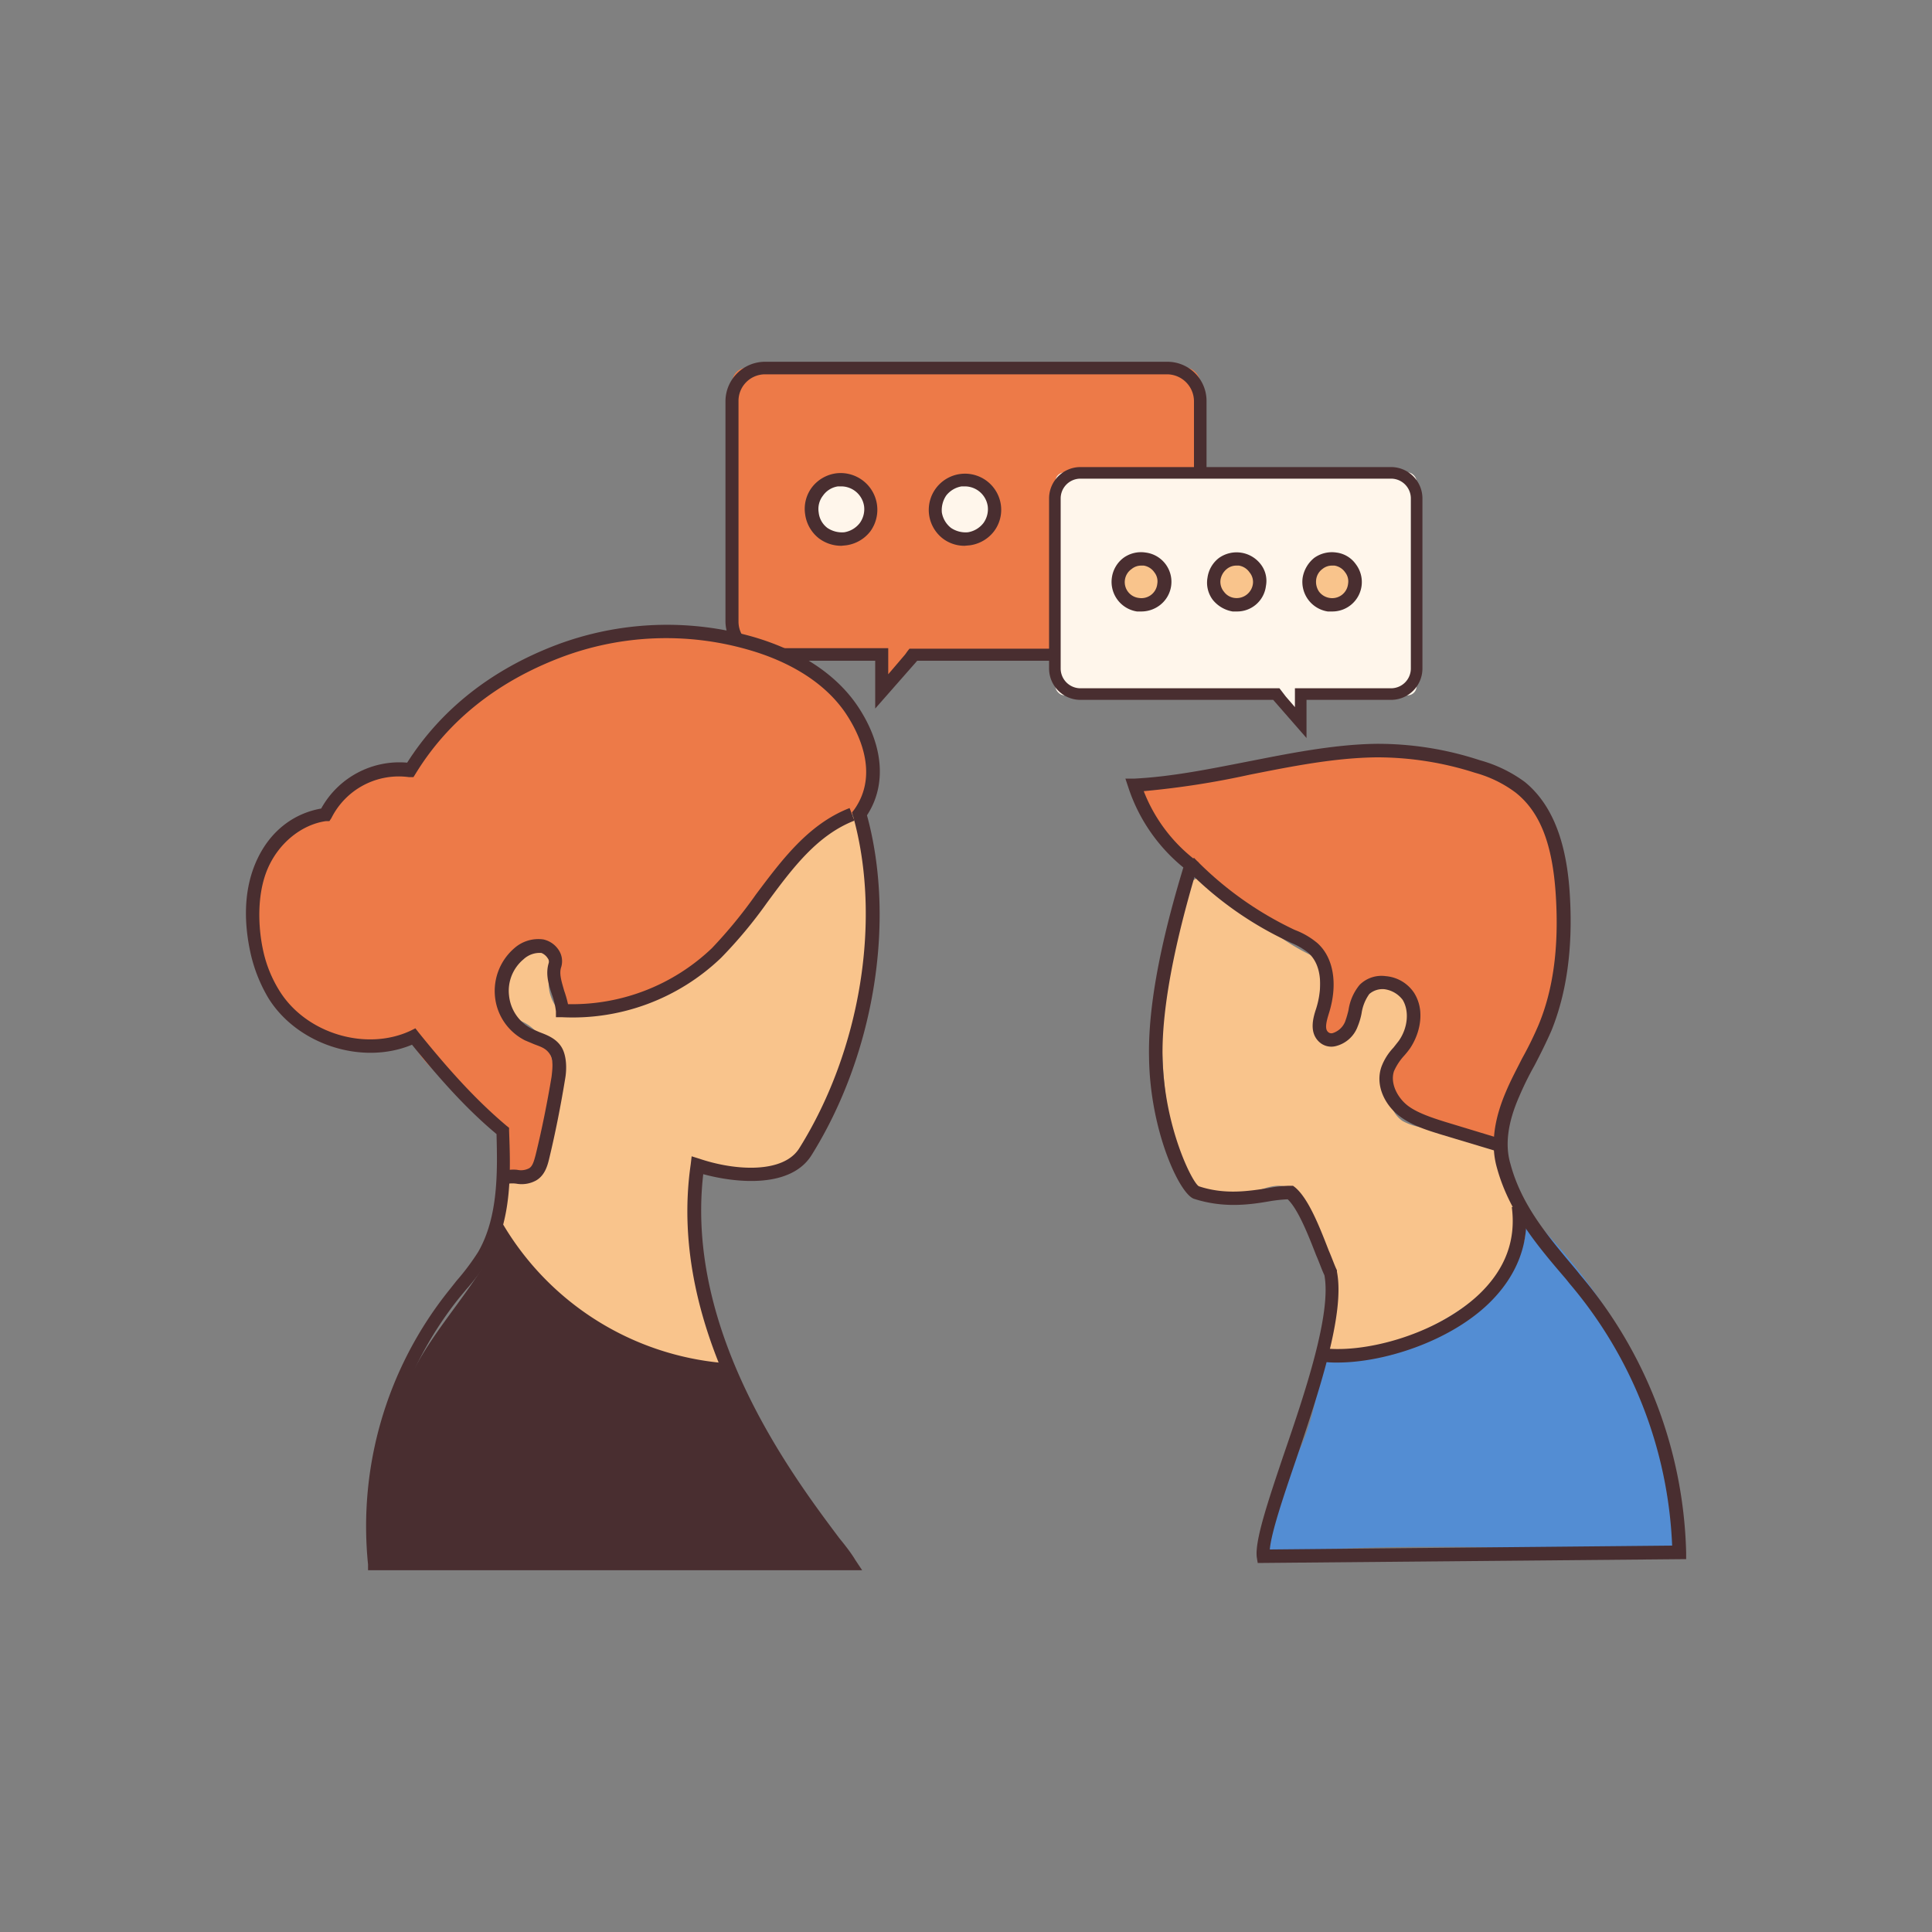 <?xml version="1.0" encoding="UTF-8"?> <svg xmlns="http://www.w3.org/2000/svg" viewBox="0 0 400 400"><rect x="0" y="0" width="400" height="400" fill="#808080" stroke="none"/> <defs> <style>.a{fill:#ed7a48;}.b{fill:#fff6eb;}.c{fill:#492e30;}.d{fill:#f9c48c;}.e{fill:#538dd3;}</style> </defs> <title>Монтажная область 65 копия 106</title> <rect class="a" x="151.5" y="76.1" width="96.9" height="59.79" rx="3.1" transform="translate(400 212) rotate(-180)"></rect> <circle class="b" cx="225.3" cy="105.4" r="6.2"></circle> <circle class="b" cx="199.8" cy="105.4" r="6.2"></circle> <circle class="b" cx="174.2" cy="105.4" r="6.2"></circle> <polygon class="a" points="192.8 130.8 183.1 143.3 182.5 131.8 192.8 130.8"></polygon> <path class="c" d="M181.2,146.7v-9.9H158.4a8.2,8.2,0,0,1-8.2-8.1V83.1a8.2,8.2,0,0,1,8.2-8.2h83.3a8.1,8.1,0,0,1,8.1,8.2v45.6a8.1,8.1,0,0,1-8.1,8.1H189.9Zm2.7-9.9v2.8l3.5-4.1.5-.7.4-.5h53.4a5.5,5.5,0,0,0,5.5-5.5V83.1a5.6,5.6,0,0,0-5.5-5.6H158.4a5.5,5.5,0,0,0-5.5,5.6v45.6a5.5,5.5,0,0,0,5.5,5.5h25.5v2.6Z"></path> <path class="c" d="M225.3,113a7.4,7.4,0,0,1-4.5-1.5,7.2,7.2,0,0,1-2.9-5h0a7.4,7.4,0,0,1,1.4-5.6,7.6,7.6,0,0,1,5-2.9,7.4,7.4,0,0,1,5.6,1.4,7.6,7.6,0,0,1,2.9,5,7.4,7.4,0,0,1-1.4,5.6,7.6,7.6,0,0,1-5,2.9Zm0-12.3h-.6a5.1,5.1,0,0,0-3.2,1.9,4.9,4.9,0,0,0-.9,3.5h0a5.1,5.1,0,0,0,1.9,3.2,5.4,5.4,0,0,0,3.5.9,5.1,5.1,0,0,0,3.2-1.9,5.4,5.4,0,0,0,.9-3.5,5.1,5.1,0,0,0-1.9-3.2A4.8,4.8,0,0,0,225.3,100.7Z"></path> <path class="c" d="M199.7,113a7.4,7.4,0,0,1-4.5-1.5,7.5,7.5,0,1,1,12-7.1,7.4,7.4,0,0,1-1.4,5.6,7.6,7.6,0,0,1-5,2.9Zm.1-12.3h-.7a5.1,5.1,0,0,0-3.2,1.9,5.4,5.4,0,0,0-.9,3.5h0a5.1,5.1,0,0,0,1.9,3.2,5.4,5.4,0,0,0,3.5.9,5.1,5.1,0,0,0,3.2-1.9,4.9,4.9,0,0,0,.9-3.5A4.8,4.8,0,0,0,199.8,100.7Z"></path> <path class="c" d="M174.2,113a7.7,7.7,0,0,1-4.6-1.5,7.6,7.6,0,0,1-2.9-5h0a7.4,7.4,0,0,1,1.4-5.6,7.6,7.6,0,0,1,5-2.9,7.6,7.6,0,0,1,7.1,12,7.6,7.6,0,0,1-5,2.9Zm0-12.3h-.7a4.6,4.6,0,0,0-3.1,1.9,4.5,4.5,0,0,0-.9,3.5h0a4.6,4.6,0,0,0,1.8,3.2,5.4,5.4,0,0,0,3.5.9,5.1,5.1,0,0,0,3.2-1.9,4.9,4.9,0,0,0,.9-3.5A4.8,4.8,0,0,0,174.2,100.7Z"></path> <rect class="b" x="218.5" y="97.8" width="74.8" height="46.17" rx="1.9"></rect> <circle class="d" cx="236.3" cy="120.5" r="4.8"></circle> <circle class="d" cx="256.1" cy="120.5" r="4.8"></circle> <circle class="d" cx="275.8" cy="120.5" r="4.8"></circle> <polygon class="b" points="261.5 140 268.9 149.7 269.4 140.8 261.5 140"></polygon> <path class="c" d="M270.5,152.8l-6.9-7.9H223.7a6.5,6.5,0,0,1-6.5-6.5V103.2a6.5,6.5,0,0,1,6.5-6.5H288a6.5,6.5,0,0,1,6.5,6.5v35.2a6.5,6.5,0,0,1-6.5,6.5H270.5Zm-4.3-8.6,1.9,2.2v-3.9H288a4.1,4.1,0,0,0,4.1-4.1V103.2a4.1,4.1,0,0,0-4.1-4.1H223.7a4.1,4.1,0,0,0-4.1,4.1v35.2a4.1,4.1,0,0,0,4.1,4.1h41.2Z"></path> <path class="c" d="M236.3,126.6h-.9a6.2,6.2,0,0,1-5.2-7,6.2,6.2,0,0,1,2.4-4.1,6.2,6.2,0,0,1,4.6-1.1,6.1,6.1,0,0,1,2.8,11A6.3,6.3,0,0,1,236.3,126.6Zm0-9.5a3.1,3.1,0,0,0-2,.7,3.3,3.3,0,0,0,1.5,6,3.3,3.3,0,0,0,3.8-2.9h0a3,3,0,0,0-.6-2.4,3.3,3.3,0,0,0-2.2-1.4Z"></path> <path class="c" d="M256.1,126.6h-.9a6.7,6.7,0,0,1-4.1-2.4,5.9,5.9,0,0,1-1.1-4.6,6.2,6.2,0,0,1,2.4-4.1,6.3,6.3,0,0,1,8.6,1.3,5.6,5.6,0,0,1,1.1,4.5A6,6,0,0,1,256.1,126.6Zm-.1-9.5a3.1,3.1,0,0,0-2,.7,3.6,3.6,0,0,0-1.3,2.2,3.2,3.2,0,0,0,.7,2.5,3.2,3.2,0,0,0,2.2,1.3,3.4,3.4,0,0,0,3.8-2.9,3.1,3.1,0,0,0-.7-2.4,3.3,3.3,0,0,0-2.2-1.4Z"></path> <path class="c" d="M275.8,126.6h-.9a6.2,6.2,0,0,1-5.2-7,6.7,6.7,0,0,1,2.4-4.1,6.3,6.3,0,0,1,4.6-1.1,5.8,5.8,0,0,1,4,2.4,6.1,6.1,0,0,1,1.2,4.5A6.1,6.1,0,0,1,275.8,126.6Zm0-9.5a3.1,3.1,0,0,0-2,.7,3.2,3.2,0,0,0-1.3,2.2,3.6,3.6,0,0,0,.6,2.5,3.4,3.4,0,0,0,2.2,1.3,3.3,3.3,0,0,0,3.8-2.9,3,3,0,0,0-.6-2.4,3.3,3.3,0,0,0-2.2-1.4Z"></path> <path class="a" d="M286.9,222.7c-.7,2.4.6,5,2.4,6.6a19.9,19.9,0,0,0,6.6,3.5l9.5,3.6a4.9,4.9,0,0,0,2.6.4c1.6-.5,1.9-2.5,2.3-4.1,1.1-4.4,4.2-8,6.4-11.9s4.3-10.7,5.4-16.4c1.5-7.6,2.5-15.4,1.3-23s-4.8-15.2-11.2-19.6a35.9,35.9,0,0,0-12.7-5,72,72,0,0,0-21.2-1.5,108,108,0,0,0-12.7,1.9l-30,5.5a50,50,0,0,0,13.8,19.9c5.3,4.6,11.5,8,17.8,11.2a16.4,16.4,0,0,1,5.5,3.8c2.9,3.8,1.7,9.2.4,13.8a3.9,3.9,0,0,0-.1,2.6c.8,1.8,3.5,1.3,4.9,0,3.8-3.8,5.1-16.2,13.1-9.7S288.6,216.6,286.9,222.7Z"></path> <path class="e" d="M347.9,320.7c-.2.8-1.3.9-2.1.9-27.9-1.3-56-2.2-83.8-.1-1-7.8,4.2-14.9,7.4-22.1a46.4,46.4,0,0,0,3.8-17.6c6.3-2.5,13.6-2.4,19.6-5.5,7.9-4.1,12.2-12.8,15.9-20.9a8,8,0,0,1,2.2-3.5,3.4,3.4,0,0,1,3.8-.7c1.2.7,1.5,2.7.3,3.4.4-.9,1.1-1.6,1.5-2.5a14.8,14.8,0,0,1,3.3,2.8c8.4,9.1,15.7,19.3,20.6,30.7a76.6,76.6,0,0,1,6.4,36.2C346.5,320.9,348.2,321.5,347.9,320.7Z"></path> <path class="d" d="M315,251.3c-1.6-5.2-3.2-10.3-4.7-15.4L295,233.5a12.3,12.3,0,0,1-4.6-1.4c-3.1-2.1-3.4-6.7-2.3-10.2s3.3-6.9,3.8-10.6-1.3-8.2-5-8.7-7.1,4.4-8.2,8.6c-.6,2-2.2,4.7-4.1,3.8s-1.3-1.7-1.5-2.8c-.4-4.7,1.1-9.7-.5-14.1a1.5,1.5,0,0,1-.9-.2,43.8,43.8,0,0,1-9.5-6.1,21.7,21.7,0,0,1-10.8-10.1,4.8,4.8,0,0,0-2.6-.2c-4.4.9-5.4,7.9-6.1,11.4a105.2,105.2,0,0,0,0,42.2,23.3,23.3,0,0,0,3.4,9.2c1.9,2.7,5.1,4.7,8.4,4.4s8.8-4.8,12.7-2.6a6.9,6.9,0,0,1,2.4,2.4,35.9,35.9,0,0,1,4.7,31.6,51.6,51.6,0,0,0,38.9-18.9,10,10,0,0,0,2.5-4.9A10.7,10.7,0,0,0,315,251.3Z"></path> <path class="a" d="M104.2,244.3c1.9,1.4,4.7.6,6.2-1.2s2.1-4.1,2.6-6.4l2-9.8c.7-3.4,1.3-7.5-1-10.2s-4.5-2.8-6.5-4.5c-3.6-3.2-3.4-9.1-1.1-13.3.9-1.9,2.9-3.7,4.8-3a4.2,4.2,0,0,1,1.8,1.7,16.2,16.2,0,0,1,2.9,8.2c.1,1.3,0,2.7.8,3.7s4.1,1.2,6.2.5c11-3.7,22.2-8.5,30.1-17s11.4-17.5,20.2-22.4c1.6-.9,3.4-1.6,4.5-3.1a8.7,8.7,0,0,0,1.5-3.4,20.2,20.2,0,0,0-1.1-13.5,30.7,30.7,0,0,0-10-11.2c-13.3-8.4-29.5-9.9-44.9-6.6a61.4,61.4,0,0,0-38,26l.4-3c1,.9-.1,3-1.2,3.6a8.7,8.7,0,0,1-3.9.7,15,15,0,0,0-12.8,9.8c-6-.4-11.1,4.9-13.4,10.5-4.6,11.2-.9,25.3,8.6,32.9,4.2,3.3,10.1,5.5,15,3.3,2-.8,4.1-2.3,6.2-1.5s1.9,1.8,2.6,2.9c3.2,4.6,8.3,7.5,12.1,11.6S107.3,239.6,104.2,244.3Z"></path> <path class="d" d="M178.3,170.7a2.5,2.5,0,0,0-1-1.6,2.2,2.2,0,0,0-1.8.2,38.4,38.4,0,0,0-9.3,5.8l-.2.4c-3.3,6.2-7.9,11.3-12.5,16.6s-6.6,9-11.7,11a3,3,0,0,1-2.3-.1,33.2,33.2,0,0,1-10.1,5.6,19.1,19.1,0,0,1-10.3.7h-.2a3.1,3.1,0,0,1-4-1.2,8.5,8.5,0,0,1-1.1-6.4,2.3,2.3,0,0,1,1.1-1.6v-.3c0-1.7-.3-3.7-1.8-4.3a3.6,3.6,0,0,0-2.8.6,14.8,14.8,0,0,0-6.8,7.6,18.7,18.7,0,0,0,1.2,5.6c.2.1.3.3.5.5l.9,1.1h.3c4.7,1.1,7.8,6,8.3,10.8v.2c1,5.6-1.2,11.7-2,17.1h-.1a2.4,2.4,0,0,1-.5,2.5,3.4,3.4,0,0,1-2.2,2.2,2.9,2.9,0,0,1-3-1.2,4.1,4.1,0,0,1-3.4-.5c-.9,5.3-1.9,11.1.6,16,1.4,2.9,3.9,5.1,6.3,7.2,8.2,7.3,16.9,14.9,27.7,16.9,3.8.7,7.4-.2,11.2.8a91.2,91.2,0,0,1-4.1-42.4c6.2,1.9,13.2,3.7,18.8.5,3.5-2,5.7-5.6,7.6-9.1A87.1,87.1,0,0,0,178.3,170.7Z"></path> <path class="c" d="M76.8,323.6a74.9,74.9,0,0,1,11.3-44.2c5.3-8.4,12.3-15.8,16-25A55.6,55.6,0,0,0,147.6,284a2.5,2.5,0,0,1,1.7.5c.5.4.6,1.3,0,1.5s-1.1-.7-.6-.9a1.3,1.3,0,0,1,1.6-1,3.8,3.8,0,0,1,1.4,1.7,256.5,256.5,0,0,0,24.2,38.5"></path> <path class="c" d="M54.9,288.7l.3-.2"></path> <path class="c" d="M178.5,325.1H76.2v-1.2a78.1,78.1,0,0,1,16.8-56.8l1.5-1.9a49.4,49.4,0,0,0,4.5-6c4.2-7.3,4-16.7,3.8-24.4-6.1-5.1-11.5-11.1-17.5-18.5-10.3,4.3-23.7,0-29.7-9.6a31.7,31.7,0,0,1-3.8-9.7c-1-4.7-1.7-11.7,1.1-18.3s7.9-10.3,13.6-11.3a18.5,18.5,0,0,1,17.8-9.5c7-11,17.4-19.2,30.7-24.3a65,65,0,0,1,41.1-1.7c9.5,2.8,16.8,7.6,21.2,13.9,5.6,8.1,6.4,16.6,2.2,23,6,22,1.5,49.6-11.5,70.4-4.3,6.8-15.4,5.8-22.4,3.9-3.8,32.9,18.6,62.6,28.2,75.4q2.3,2.8,3.3,4.5Zm-99.8-2.8h94.5l-1.7-2.1c-10-13.3-33.5-44.5-28.5-79.1l.2-1.7,1.6.5c7.7,2.6,17.5,3,20.7-2.2,12.7-20.3,17.1-47.4,11.1-68.8l-.2-.7.4-.5c5.6-7.8.5-16.8-1.9-20.3-5.1-7.3-13.5-11-19.7-12.8a61.5,61.5,0,0,0-39.3,1.6c-13,5-23.1,13-29.8,23.9l-.5.8h-.9a15.6,15.6,0,0,0-16.1,8.5l-.4.6h-.7c-5,.7-9.8,4.5-12.1,9.9s-1.9,12.2-1,16.5a26.1,26.1,0,0,0,3.5,8.8c5.5,8.8,17.9,12.5,27.1,8.2l1-.5.7.9c6.3,7.8,11.9,14,18.2,19.3l.5.4v.6c.3,8.2.7,18.3-4.1,26.5a50.9,50.9,0,0,1-4.8,6.4L95,268.8A76.1,76.1,0,0,0,78.7,322.3Z"></path> <path class="c" d="M149.6,284.9a60.6,60.6,0,0,1-47.9-30.1l2.4-1.4a59,59,0,0,0,45.7,28.8Z"></path> <path class="c" d="M104.6,245.2l-1.3-2.4a7.3,7.3,0,0,1,3.8-.6,3.6,3.6,0,0,0,2.4-.3c.8-.4,1.1-1.7,1.4-2.8,1.3-5.3,2.4-10.8,3.3-16.2.2-1.8.4-3.5-.4-4.7s-1.9-1.5-3.2-2l-1.9-.8a11.4,11.4,0,0,1-6.2-8.9,11.7,11.7,0,0,1,4-10.2,7.5,7.5,0,0,1,6-1.8,5.1,5.1,0,0,1,3.3,2.4,4.2,4.2,0,0,1,.4,3.3c-.5,1.4.1,3.1.6,4.9a22.9,22.9,0,0,1,.8,2.8,41.9,41.9,0,0,0,29.8-11.6,97.7,97.7,0,0,0,9.1-11.1c5.4-7.2,10.9-14.6,19.4-17.9l1,2.6c-7.7,3-12.8,9.8-18.1,17a94.1,94.1,0,0,1-9.5,11.4,44.4,44.4,0,0,1-33,12.3h-1.2v-1.2a15.1,15.1,0,0,0-.8-3.4c-.7-2.1-1.4-4.3-.7-6.6a1.1,1.1,0,0,0-.2-1,2.8,2.8,0,0,0-1.3-1.1,4.9,4.9,0,0,0-3.7,1.3,8.5,8.5,0,0,0-3,7.6,8.7,8.7,0,0,0,4.7,6.8l1.6.7c1.6.6,3.4,1.3,4.5,3s1.2,4.5.8,6.7c-.9,5.5-2,11.1-3.3,16.5-.4,1.7-1,3.5-2.7,4.5a6.2,6.2,0,0,1-3.9.7A5.8,5.8,0,0,0,104.6,245.2Z"></path> <path class="c" d="M260.4,323.6l-.2-1.2c-.4-3.4,2.2-11.2,5.5-21,4.5-13.1,10-29.4,8.5-37.4-.5-1-1-2.5-1.7-4.1-1.6-4.1-3.7-9.5-5.9-11.6a31.5,31.5,0,0,0-3.7.4c-4,.7-9.5,1.5-15.7-.5-3-1-9.1-14.1-9.3-29.2-.3-12.9,3.8-28.5,7.1-39.4A35.8,35.8,0,0,1,233.6,163l-.6-1.8h1.9c7.8-.4,15.6-2,23.3-3.5s17.7-3.6,26.8-3.7a67.5,67.5,0,0,1,21.4,3.4,28.3,28.3,0,0,1,9.3,4.5c5.5,4.5,8.6,12,9.3,23.1s-.6,20.5-3.8,28.4c-1.1,2.5-2.3,4.9-3.5,7.2a65.4,65.4,0,0,0-3.2,6.5q-3.5,8-1.8,13.8c2.3,8.7,7.9,15.2,13.7,22.1l.8,1a92.4,92.4,0,0,1,21.9,57.4v1.4Zm6.5-78.1h.8l.4.3c2.8,2.3,5.1,8.2,7,13.1.7,1.6,1.2,3.1,1.7,4.1v.3c1.7,8.7-3.7,24.8-8.5,39-2.6,7.6-5.1,15-5.4,18.5l83.3-.8a89.4,89.4,0,0,0-21.2-54.2l-.8-1c-6.1-7.1-11.8-13.9-14.3-23.1-1.3-4.6-.6-9.9,1.9-15.7,1-2.4,2.2-4.6,3.3-6.8a73.7,73.7,0,0,0,3.4-6.9c3.1-7.4,4.3-16.3,3.6-27.1s-3.4-17.2-8.3-21.1a25.1,25.1,0,0,0-8.4-4.1,66.3,66.3,0,0,0-20.3-3.2H285c-8.8.1-17.7,1.9-26.3,3.6a175.2,175.2,0,0,1-21.9,3.4A33.1,33.1,0,0,0,247.4,178l.8.6-.3.9c-1.8,6.2-7.5,25.1-7.2,39.4s6.1,25.9,7.5,26.7c5.4,1.8,10.3,1,14.3.4A25.8,25.8,0,0,1,266.9,245.5Z"></path> <path class="c" d="M276.9,282.1a20.6,20.6,0,0,1-4.4-.4l.5-2.7c8.9,1.5,24.4-2.6,33.3-11.1,5.4-5.2,7.6-11.2,6.7-18l2.8-.3c1,7.5-1.6,14.5-7.6,20.3C300.1,277.7,286.6,282.1,276.9,282.1Z"></path> <path class="c" d="M309.7,238.3l-11.3-3.4c-2.9-.9-6.3-1.9-9-4.1s-4.7-6.1-3.4-9.9a11.8,11.8,0,0,1,2.5-4l1.1-1.4c1.9-2.7,2.2-6.2.8-8.5a5.7,5.7,0,0,0-3.8-2.2,4.2,4.2,0,0,0-3.1,1,9.1,9.1,0,0,0-1.6,4,13.8,13.8,0,0,1-.8,2.7,6.5,6.5,0,0,1-4.6,4.1,3.7,3.7,0,0,1-3.5-1c-2-2-1.1-5-.5-6.8,1.2-3.8,1.4-8.8-1.6-11.5a14.2,14.2,0,0,0-3.6-2.1l-.4-.2a72.4,72.4,0,0,1-21.7-15.5l2-1.9A71.4,71.4,0,0,0,268,192.5l.5.2a15.9,15.9,0,0,1,4.3,2.6c3.3,3,4.2,8.4,2.4,14.3-.5,1.6-1,3.3-.3,4a1,1,0,0,0,1,.3,4.1,4.1,0,0,0,2.6-2.4,21.7,21.7,0,0,0,.7-2.4,10.6,10.6,0,0,1,2.3-5.2,6.4,6.4,0,0,1,5.4-1.8,7.8,7.8,0,0,1,5.9,3.5c2.3,3.7,1.2,8.4-.9,11.5a18.3,18.3,0,0,1-1.3,1.6,11.7,11.7,0,0,0-2,3.1c-.8,2.5.7,5.3,2.6,6.9s5.2,2.7,8.1,3.6l11.2,3.4Z"></path> </svg> 